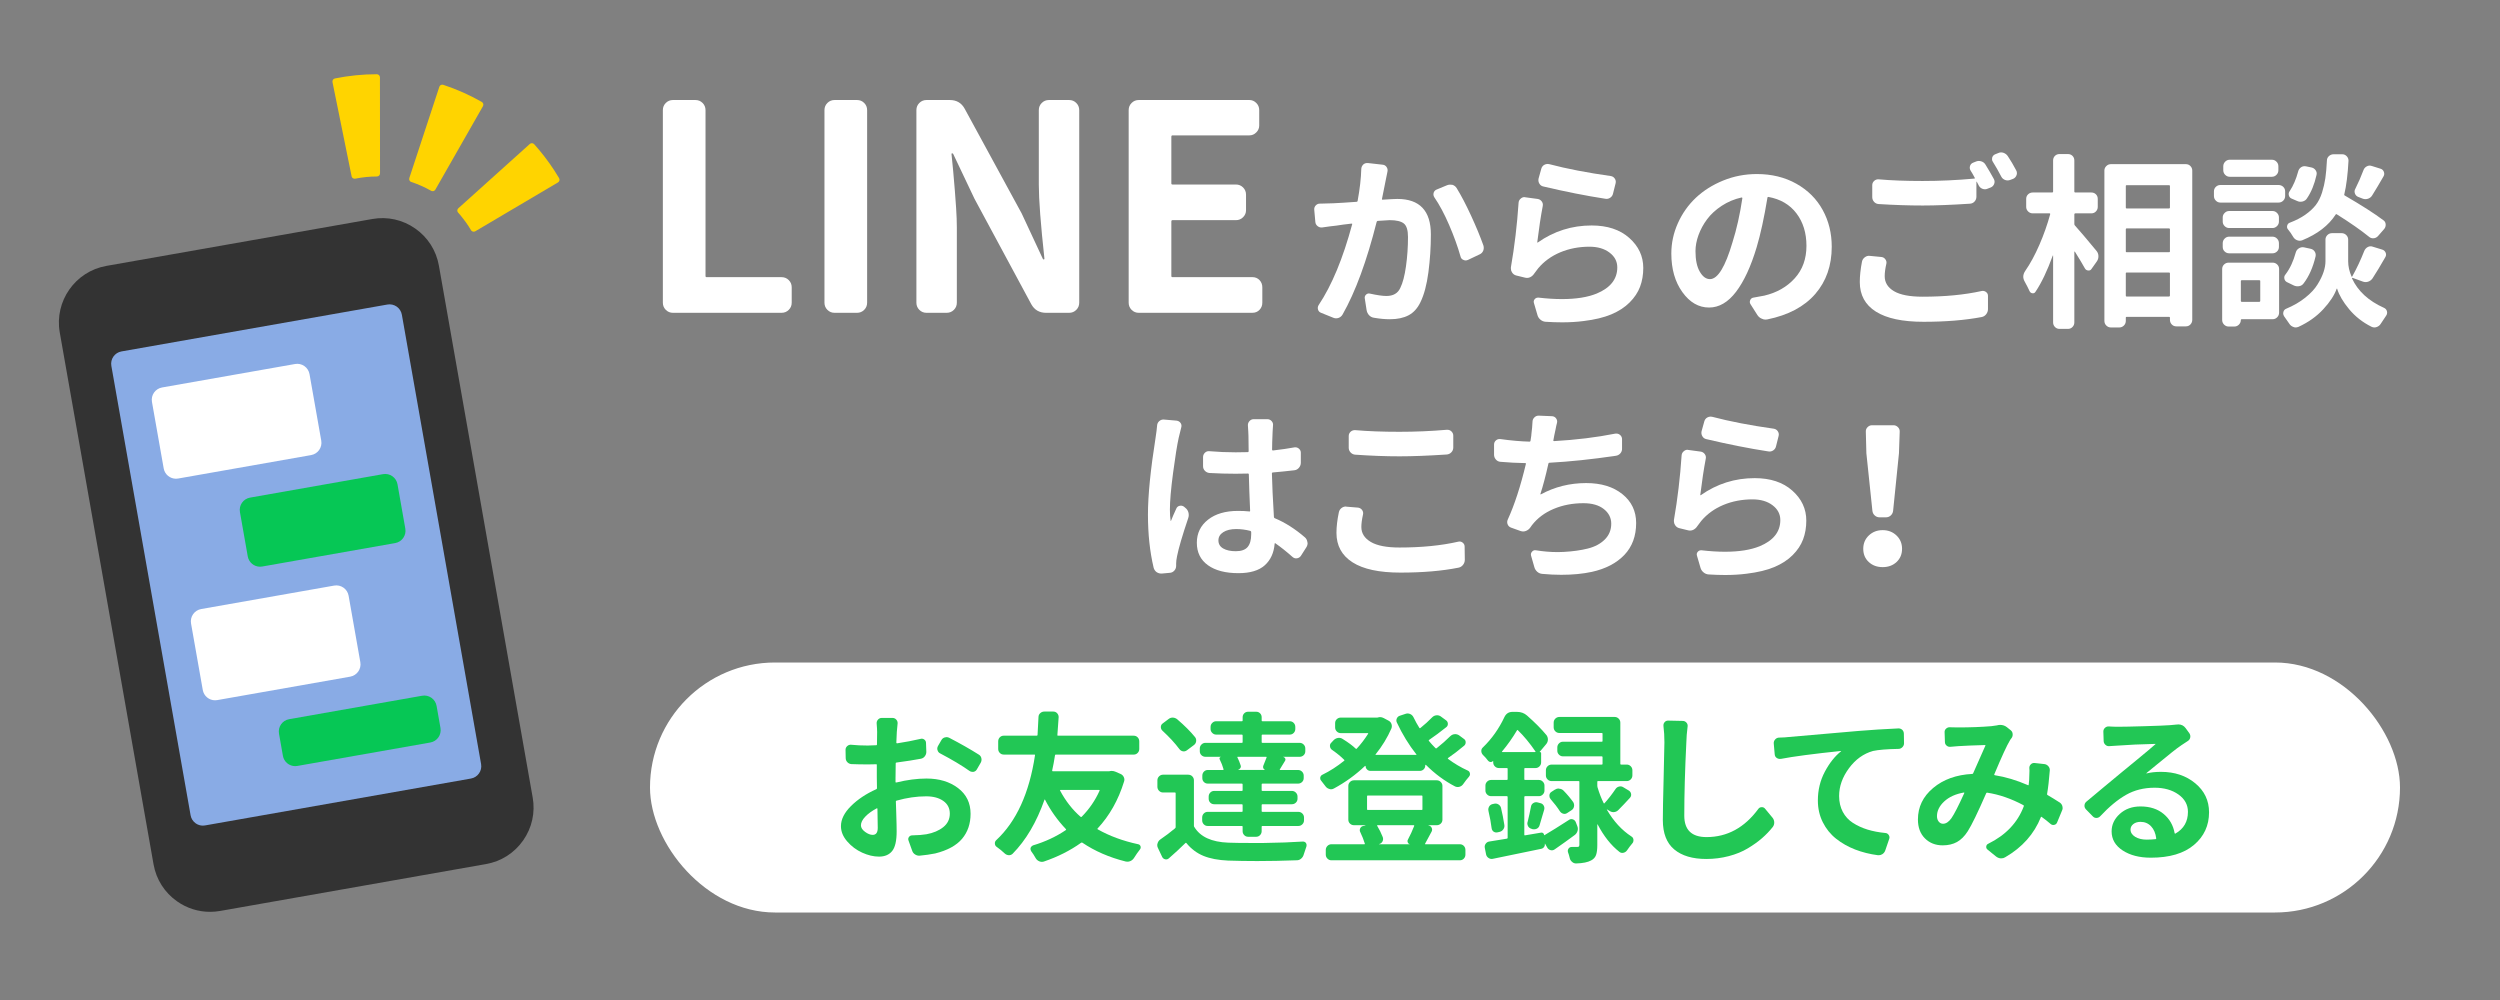 <?xml version="1.0" encoding="UTF-8"?><svg id="ol" xmlns="http://www.w3.org/2000/svg" width="200" height="80" viewBox="0 0 200 80"><rect x="0" y="0" width="200" height="80" fill="#808080" stroke="none"/><defs><style>.cls-1{fill:#ffd400;}.cls-2{fill:#89abe5;}.cls-3{fill:#06c755;}.cls-4{fill:#fff;}.cls-5{fill:#22c755;}.cls-6{fill:#333;}</style></defs><path class="cls-4" d="M92.567,34.047c.01-.146.068-.266.176-.359.107-.092.229-.134.366-.124l1.025.088c.137.02.241.083.315.19.072.107.09.225.051.352-.068.273-.137.552-.205.835-.127.576-.276,1.507-.447,2.79-.171,1.285-.256,2.269-.256,2.952,0,.342.02.64.059.894,0,.01.005.015.015.015s.015-.005.015-.015c.098-.254.239-.581.425-.981.049-.117.137-.19.264-.22s.244-.005.352.073l.103.088c.127.098.21.223.249.374s.034.3-.015.446c-.469,1.387-.767,2.402-.894,3.047-.049.244-.073.439-.073.586v.19c0,.146-.049.273-.146.381s-.215.166-.352.176l-.645.059h-.059c-.127,0-.249-.039-.366-.117-.117-.088-.195-.205-.234-.352-.303-1.279-.454-2.695-.454-4.248,0-1.533.205-3.594.615-6.182.059-.381.098-.693.117-.938ZM104.403,42.997c.107.098.171.225.19.381.01.029.015.054.015.073,0,.117-.034.229-.103.337l-.439.688c-.078.107-.183.171-.315.19-.131.02-.251-.02-.358-.117-.459-.41-.913-.771-1.362-1.084-.029-.029-.049-.02-.059.029-.059.732-.322,1.309-.791,1.729s-1.172.63-2.109.63c-1.035,0-1.849-.213-2.439-.637-.591-.426-.886-1.023-.886-1.795,0-.762.298-1.377.894-1.846s1.396-.703,2.402-.703c.352,0,.654.015.908.044.039.01.059-.005.059-.044-.049-1.123-.083-2.095-.103-2.915,0-.049-.02-.073-.059-.073-.225.01-.557.015-.996.015-.693,0-1.387-.02-2.08-.059-.146-.01-.271-.065-.374-.169-.102-.102-.153-.227-.153-.373v-.732c0-.137.052-.254.153-.352.104-.098.228-.137.374-.117.684.059,1.377.088,2.08.088.439,0,.767-.005.981-.015.039-.01.059-.034.059-.073,0-.176-.003-.386-.008-.63s-.007-.441-.007-.593-.005-.271-.015-.359c0-.107-.01-.264-.029-.469-.01-.137.031-.256.125-.359.092-.102.207-.153.344-.153h1.084c.137,0,.251.052.344.153.093.104.13.223.11.359-.01.146-.02.298-.029.454-.029.635-.044,1.128-.044,1.479,0,.039.024.059.073.059.674-.078,1.245-.161,1.714-.249.137-.02.256.015.359.103.102.088.153.195.153.322v.806c0,.146-.049.278-.146.396s-.22.186-.366.205c-.586.068-1.162.127-1.729.176-.049,0-.073.024-.073.073.02.869.073,2.031.161,3.486,0,.049.024.083.073.103.82.342,1.626.854,2.417,1.538ZM100.096,42.748v-.19c0-.039-.024-.068-.073-.088-.381-.098-.757-.146-1.128-.146-.43,0-.774.083-1.033.249s-.388.386-.388.659c0,.283.127.498.381.645s.591.22,1.011.22c.439,0,.754-.112.945-.337.189-.225.285-.562.285-1.011Z"/><path class="cls-4" d="M107.107,40.99c.029-.146.103-.264.22-.352.107-.078.22-.117.337-.117.02,0,.044.005.073.015l.908.073c.137.02.244.083.322.19s.103.229.073.366c-.088.391-.132.723-.132.996,0,.498.251.896.754,1.193.503.299,1.268.447,2.293.447,1.777,0,3.35-.156,4.717-.469.127-.029.242-.002.344.08.104.084.154.188.154.315l.015,1.055c0,.146-.047.281-.14.403-.093.121-.212.197-.358.227-1.318.264-2.871.396-4.658.396-1.689,0-2.964-.273-3.823-.82s-1.289-1.333-1.289-2.358c0-.488.063-1.035.19-1.641ZM108.425,36.376c-.146-.01-.271-.068-.374-.176-.102-.107-.153-.234-.153-.381v-.938c0-.137.052-.251.153-.345.104-.092.228-.134.374-.124,1.006.088,2.183.132,3.53.132,1.279,0,2.539-.054,3.779-.161h.059c.117,0,.22.039.308.117.107.098.161.215.161.352v.952c0,.146-.051.273-.154.381-.102.107-.227.166-.373.176-1.484.098-2.739.146-3.765.146-1.113,0-2.295-.044-3.545-.132Z"/><path class="cls-4" d="M129.236,34.691c.137-.02.256.013.359.096.102.083.158.188.168.314v.762c.01.156-.034.291-.132.402-.098.113-.22.179-.366.198-1.914.283-3.687.469-5.317.557-.039,0-.063.02-.073.059-.215.967-.43,1.782-.645,2.446,0,.01.002.018.008.021.004.006.012.008.021.008,1.113-.605,2.324-.908,3.633-.908,1.201,0,2.168.296,2.9.887s1.099,1.359,1.099,2.307c0,1.045-.315,1.896-.944,2.557-.631.658-1.497,1.11-2.601,1.354-.723.156-1.538.234-2.446.234-.479,0-.981-.024-1.509-.073-.156-.01-.293-.066-.41-.168-.117-.104-.195-.228-.234-.374l-.264-.923c-.029-.117-.003-.222.081-.314.082-.093.183-.13.3-.11.605.098,1.191.146,1.758.146.166,0,.327-.005.483-.015.723-.039,1.364-.129,1.926-.271.562-.141,1.014-.383,1.355-.725s.513-.762.513-1.26c0-.469-.198-.859-.593-1.172-.396-.312-.94-.469-1.634-.469-.859,0-1.65.151-2.373.454s-1.304.737-1.743,1.304c-.049.059-.098.127-.146.205-.088.117-.2.203-.337.256-.137.055-.278.057-.425.008l-.776-.278c-.127-.049-.215-.137-.264-.264s-.044-.254.015-.381c.537-1.172,1.021-2.656,1.45-4.453.01-.039-.01-.059-.059-.059-.654-.01-1.313-.044-1.978-.103-.146-.01-.269-.07-.366-.184-.098-.111-.146-.241-.146-.388v-.806c0-.137.052-.249.153-.337.104-.088.223-.122.359-.103.84.117,1.616.186,2.329.205.039,0,.063-.02.073-.059,0-.029.012-.109.037-.242.023-.131.036-.231.036-.3.049-.381.078-.708.088-.981,0-.137.049-.254.146-.352s.21-.146.337-.146h.029l1.055.044c.137.01.244.068.322.176s.103.225.073.352c-.039.137-.081.325-.124.563-.045.24-.076.389-.096.447l-.073.396c-.01.039.01.059.059.059,1.748-.098,3.384-.298,4.907-.601Z"/><path class="cls-4" d="M134.528,36.435c.01-.137.068-.249.176-.337.088-.078.186-.117.293-.117.029,0,.054.005.073.015l.981.132c.137.02.246.086.329.197.083.113.11.237.081.374-.156.82-.303,1.787-.439,2.9,0,.01.005.018.015.022s.02.002.029-.008c1.289-.908,2.725-1.362,4.307-1.362,1.26,0,2.264.332,3.01.996.748.664,1.121,1.465,1.121,2.402,0,.547-.086,1.048-.256,1.501-.172.455-.45.875-.836,1.26-.386.387-.874.703-1.465.953-.591.248-1.33.427-2.219.534-.527.068-1.099.103-1.714.103-.42,0-.859-.015-1.318-.044-.156-.01-.296-.065-.417-.169-.123-.102-.203-.227-.242-.373l-.278-.952c-.039-.117-.02-.222.059-.315.078-.092.181-.134.308-.124.674.078,1.299.117,1.875.117,1.123,0,2.046-.146,2.769-.439,1.104-.459,1.655-1.157,1.655-2.095,0-.479-.208-.874-.623-1.187s-.949-.469-1.604-.469c-.84,0-1.616.149-2.329.446-.713.299-1.304.726-1.772,1.282-.127.166-.229.303-.308.41-.088.137-.198.237-.329.3-.133.064-.271.076-.418.037l-.718-.176c-.137-.039-.244-.122-.322-.249-.059-.088-.088-.186-.088-.293v-.103c.293-1.689.498-3.413.615-5.171ZM136.505,35.131c-.137-.029-.242-.104-.314-.227-.074-.122-.096-.257-.066-.403l.22-.791c.039-.137.117-.239.234-.308.088-.049.176-.073.264-.073.039,0,.083.005.132.015,1.406.371,3.047.688,4.922.952.137.02.244.086.322.198s.103.236.073.373l-.205.82c-.029.146-.105.262-.228.344-.122.084-.256.11-.402.081-1.523-.234-3.174-.562-4.951-.981Z"/><path class="cls-4" d="M151.726,44.96c-.293.273-.664.41-1.113.41s-.82-.137-1.113-.41-.439-.625-.439-1.055.148-.786.447-1.069c.297-.283.666-.425,1.105-.425s.808.142,1.105.425.447.64.447,1.069-.146.781-.439,1.055ZM150.364,41.386c-.146,0-.273-.049-.381-.146s-.171-.22-.19-.366l-.483-4.614-.044-1.714c-.01-.146.037-.271.139-.373.104-.104.223-.154.359-.154h1.714c.137,0,.257.051.358.154.104.102.149.227.14.373l-.059,1.714-.469,4.614c-.02.146-.083.269-.19.366s-.234.146-.381.146h-.513Z"/><rect class="cls-4" x="52" y="53" width="140" height="20" rx="10" ry="10"/><path class="cls-5" d="M71.642,62.156v.406c0,.034.021.047.063.038.863-.212,1.667-.317,2.412-.317,1.016,0,1.857.254,2.526.762s1.003,1.193,1.003,2.057c0,.796-.227,1.462-.679,2-.453.537-1.171.929-2.152,1.174-.381.076-.796.136-1.244.178-.127.009-.248-.023-.361-.096-.115-.071-.193-.171-.235-.298l-.292-.812c-.042-.102-.031-.196.031-.286.064-.088.15-.133.261-.133.466-.009.847-.038,1.143-.089.55-.102.999-.292,1.346-.571s.521-.639.521-1.079c0-.432-.174-.771-.521-1.016s-.804-.368-1.371-.368c-.762,0-1.549.114-2.361.343-.042.009-.063.029-.063.063.009.254.02.567.031.939.014.372.021.677.025.914.005.237.007.419.007.546,0,.753-.12,1.278-.362,1.574-.24.296-.59.444-1.047.444-.432,0-.88-.105-1.346-.317s-.865-.51-1.199-.896c-.335-.385-.502-.793-.502-1.225,0-.542.269-1.079.807-1.612.537-.533,1.212-.981,2.024-1.346.034-.017.051-.042.051-.076-.009-.187-.013-.47-.013-.851v-1.016c0-.042-.017-.06-.051-.051-.296.009-.508.013-.635.013-.517,0-.965-.009-1.346-.025-.127-.009-.234-.06-.324-.152-.088-.093-.133-.203-.133-.33l-.013-.66c0-.118.044-.218.134-.298.088-.081.192-.117.311-.108.415.042.859.063,1.333.063.144,0,.372-.009.686-.025.034,0,.051-.021.051-.063.009-.288.013-.618.013-.99,0-.161-.013-.39-.038-.686-.009-.118.027-.222.108-.312.08-.088.18-.133.298-.133h.863c.118,0,.218.045.298.133.081.09.117.193.108.312-.025.263-.047.486-.063.673-.009.237-.021.524-.038.863,0,.034.021.051.063.051.669-.102,1.291-.22,1.866-.355.11-.034.212-.017.305.051s.14.161.14.279l.025.711c0,.127-.04.243-.121.35-.08.105-.184.171-.311.196-.533.102-1.185.203-1.955.305-.042,0-.063.021-.063.063-.009.245-.013.609-.013,1.092ZM69.814,66.79c.271,0,.406-.187.406-.559s-.009-.885-.025-1.536c-.009-.034-.029-.042-.063-.025-.381.203-.686.426-.914.666-.229.242-.343.473-.343.692,0,.187.11.359.33.521s.423.241.609.241ZM75.222,60.277c-.11-.051-.182-.136-.216-.254-.017-.042-.025-.085-.025-.127,0-.067.017-.136.051-.203l.279-.482c.06-.11.148-.182.267-.216.051-.017.098-.025.14-.025.076,0,.148.017.216.051.897.466,1.692.918,2.387,1.358.102.067.165.161.19.279.009.042.013.08.013.114,0,.085-.021.165-.063.241l-.317.546c-.06.102-.148.165-.267.19h-.089c-.085,0-.161-.025-.229-.076-.609-.432-1.388-.897-2.336-1.396Z"/><path class="cls-5" d="M88.743,61.699c.067-.017.131-.025.19-.025.102,0,.203.021.305.063l.406.178c.118.051.205.136.26.254.056.118.062.237.02.355-.457,1.481-1.164,2.733-2.12,3.758-.025.025-.021.047.013.063.939.533,2.019.931,3.237,1.193.093.017.156.072.19.165.009.034.013.063.013.089,0,.06-.021.114-.063.165-.161.203-.317.428-.47.673-.076.118-.174.203-.292.254-.076.034-.152.051-.229.051-.051,0-.098-.004-.14-.013-1.32-.33-2.479-.834-3.479-1.511-.034-.017-.067-.013-.102.013-.863.618-1.854,1.117-2.971,1.498-.051.017-.105.025-.165.025-.067,0-.131-.013-.19-.038-.127-.051-.225-.131-.292-.241-.118-.212-.241-.402-.368-.571-.034-.06-.053-.121-.058-.184-.004-.064.016-.121.058-.172s.093-.089.152-.114c.965-.288,1.837-.694,2.615-1.219.034-.025.038-.051.013-.076-.677-.711-1.235-1.498-1.676-2.361,0-.009-.006-.013-.02-.013-.012,0-.019.004-.019.013-.635,1.803-1.485,3.246-2.552,4.329-.093.085-.199.123-.317.114s-.225-.055-.317-.14c-.194-.187-.406-.359-.635-.521-.102-.067-.152-.165-.152-.292,0-.093.034-.174.102-.241,1.616-1.498,2.653-3.767,3.11-6.805.009-.034-.004-.051-.038-.051h-2.463c-.127,0-.232-.044-.317-.134-.085-.088-.127-.192-.127-.311v-.609c0-.127.042-.234.127-.324.085-.088.19-.133.317-.133h2.641c.034,0,.055-.017.063-.051.025-.347.051-.825.076-1.435,0-.127.047-.232.14-.317s.203-.127.33-.127h.711c.127,0,.23.045.311.133.081.09.121.193.121.312-.034.55-.067,1.028-.102,1.435-.009.034.009.051.051.051h6.056c.127,0,.232.045.317.133.085.09.127.197.127.324v.609c0,.118-.042.223-.127.311-.085.09-.19.134-.317.134h-6.233c-.034,0-.055.017-.063.051-.067.44-.144.851-.229,1.231,0,.034.017.051.051.051h4.52ZM87.968,63.248c.017-.034.004-.051-.038-.051h-3.098c-.034,0-.042.017-.025.051.448.838.994,1.536,1.638,2.095.034.025.063.025.089,0,.609-.618,1.088-1.316,1.435-2.095Z"/><path class="cls-5" d="M95.07,61.978c.127,0,.232.045.317.133.085.09.127.193.127.312v3.644c0,.042.013.076.038.102.474.778,1.375,1.193,2.704,1.244.466.017,1.045.025,1.739.025h1.104c1.202-.017,2.247-.055,3.136-.114.102,0,.182.038.241.114.034.06.051.114.051.165,0,.034-.004.072-.013.114-.076.203-.148.419-.216.647-.034.127-.102.235-.203.323-.102.09-.216.134-.343.134-1.126.042-2.184.063-3.174.063-.821,0-1.6-.013-2.336-.038-.778-.034-1.433-.159-1.962-.374-.528-.217-.983-.557-1.364-1.022-.025-.034-.051-.038-.076-.013-.448.44-.893.851-1.333,1.231-.085.076-.182.102-.292.076s-.19-.089-.241-.19l-.343-.724c-.034-.067-.051-.14-.051-.216,0-.051.009-.098.025-.14.034-.127.102-.229.203-.305.423-.288.821-.588,1.193-.901.034-.025.051-.06.051-.102v-2.717c0-.034-.021-.051-.063-.051h-.952c-.118,0-.222-.045-.312-.133-.088-.09-.133-.197-.133-.324v-.521c0-.118.045-.222.133-.312.09-.088.193-.133.312-.133h2.031ZM95.603,58.969c.076.093.105.203.089.33s-.076.229-.178.305l-.559.419c-.102.076-.209.104-.324.082-.113-.021-.209-.082-.285-.184-.339-.457-.791-.948-1.358-1.473-.085-.085-.125-.184-.12-.299.004-.113.053-.205.146-.272l.457-.343c.102-.085.216-.127.343-.127h.013c.136.009.254.055.355.14.584.499,1.058.974,1.422,1.422ZM97.571,60.734c-.017-.034-.017-.07,0-.107.017-.039.047-.062.089-.07v-.013h-1.219c-.127,0-.235-.042-.323-.127-.09-.085-.134-.19-.134-.317v-.216c0-.127.044-.235.134-.323.088-.09.196-.134.323-.134h2.907c.042,0,.063-.017.063-.051v-.546c0-.042-.021-.063-.063-.063h-2.057c-.118,0-.223-.044-.311-.134-.09-.088-.134-.192-.134-.311v-.165c0-.127.044-.235.134-.323.088-.09.192-.134.311-.134h2.057c.042,0,.063-.017.063-.051v-.267c0-.127.042-.232.127-.317s.19-.127.317-.127h.635c.127,0,.232.042.317.127s.127.19.127.317v.267c0,.034.021.051.063.051h2.184c.127,0,.232.044.317.134.085.088.127.196.127.323v.165c0,.118-.042.223-.127.311-.085.09-.19.134-.317.134h-2.184c-.042,0-.063.021-.063.063v.546c0,.034.021.051.063.051h2.971c.127,0,.234.044.324.134.088.088.133.196.133.323v.216c0,.127-.045.232-.133.317-.09.085-.197.127-.324.127h-1.308v.013c.076.017.129.06.159.127.029.067.022.131-.02.19-.194.33-.334.559-.419.686-.017.025-.004.038.038.038h1.422c.127,0,.234.045.324.133.088.09.133.197.133.324v.19c0,.127-.045.232-.133.317-.09.085-.197.127-.324.127h-2.844c-.042,0-.063.021-.063.063v.47c0,.034.021.051.063.051h2.349c.127,0,.235.045.323.133.09.09.134.197.134.324v.165c0,.127-.044.232-.134.317-.088.085-.196.127-.323.127h-2.349c-.042,0-.063.021-.063.063v.495c0,.034.021.051.063.051h2.869c.127,0,.234.045.324.133.088.09.133.197.133.324v.216c0,.127-.045.235-.133.323-.09.09-.197.134-.324.134h-2.869c-.042,0-.063.017-.063.051v.368c0,.118-.042.223-.127.311-.085.09-.19.134-.317.134h-.635c-.127,0-.232-.044-.317-.134-.085-.088-.127-.192-.127-.311v-.368c0-.034-.021-.051-.063-.051h-2.729c-.127,0-.232-.044-.317-.134-.085-.088-.127-.196-.127-.323v-.216c0-.127.042-.234.127-.324.085-.088.19-.133.317-.133h2.729c.042,0,.063-.017.063-.051v-.495c0-.042-.021-.063-.063-.063h-2.209c-.127,0-.232-.042-.317-.127s-.127-.19-.127-.317v-.165c0-.127.042-.234.127-.324.085-.088.19-.133.317-.133h2.209c.042,0,.063-.017.063-.051v-.47c0-.042-.021-.063-.063-.063h-2.717c-.127,0-.232-.042-.317-.127s-.127-.19-.127-.317v-.19c0-.127.042-.234.127-.324.085-.088.19-.133.317-.133h1.206c.042,0,.06-.017.051-.051-.076-.271-.182-.542-.317-.812ZM101.214,61.597h.013-.013c-.067-.025-.116-.07-.146-.133-.03-.064-.032-.13-.007-.197.085-.203.174-.428.267-.673.009-.034-.004-.051-.038-.051h-2.272c-.034,0-.042.017-.025.051.102.203.187.41.254.622.034.085.027.163-.02.234-.046.072-.111.121-.196.146h2.184Z"/><path class="cls-5" d="M116.029,58.893c.093-.093.203-.146.33-.159.127-.012.245.016.355.083l.394.292c.093.06.142.146.146.26.004.115-.036.21-.121.286-.466.39-.897.72-1.295.99-.009.009-.013.019-.013.032,0,.012.004.022.013.031.499.372,1.028.686,1.587.939.093.042.148.114.165.216.009.025.013.047.013.063,0,.076-.029.148-.089.216-.152.169-.305.364-.457.584-.076.11-.176.182-.299.216-.122.034-.238.025-.349-.025-.847-.44-1.625-1.016-2.336-1.727-.009-.009-.019-.011-.032-.006-.012.004-.019.01-.019.019v.025c0,.127-.042.232-.127.317s-.19.127-.317.127h-3.936c-.11,0-.203-.038-.279-.114s-.114-.165-.114-.267c0-.009-.013-.017-.038-.025-.745.711-1.578,1.316-2.501,1.815-.076.042-.152.063-.229.063-.042,0-.085-.009-.127-.025-.127-.034-.229-.102-.305-.203-.118-.161-.232-.309-.343-.444-.06-.06-.089-.127-.089-.203v-.063c.025-.11.085-.187.178-.229.593-.288,1.172-.66,1.739-1.117.034-.025.034-.051,0-.076-.263-.263-.588-.529-.978-.8-.093-.067-.146-.161-.159-.279-.012-.118.023-.216.108-.292l.203-.216c.102-.093.218-.148.349-.165.132-.017.252.013.362.089.448.279.796.537,1.041.774.025.025.051.025.076,0,.33-.355.635-.753.914-1.193.017-.034.009-.051-.025-.051h-2.158c-.127,0-.235-.045-.323-.133-.09-.09-.134-.197-.134-.324v-.343c0-.127.044-.232.134-.317.088-.085.196-.127.323-.127h2.92c.017,0,.038-.004.063-.013.051-.017.102-.025.152-.025.102,0,.199.025.292.076l.381.203c.118.06.199.148.241.267s.042.237,0,.355c-.321.736-.745,1.431-1.27,2.082-.025.025-.017.038.025.038h3.225c.034,0,.038-.013.013-.038-.601-.762-1.121-1.612-1.562-2.552-.051-.11-.051-.22,0-.33s.136-.182.254-.216l.457-.152c.051-.017.102-.025.152-.025.076,0,.148.017.216.051.11.051.194.136.254.254.152.313.309.597.47.851.025.034.051.038.076.013.347-.279.664-.567.952-.863.093-.093.203-.146.33-.158.127-.014.241.015.343.082l.432.317c.093.067.142.159.146.272.004.115-.036.206-.121.273-.474.381-.936.724-1.384,1.028-.034.025-.038.051-.013.076.152.187.33.381.533.584.025.025.055.025.089,0,.406-.321.771-.644,1.092-.965ZM114.277,66.015v.013l.013.013c.11.017.19.076.241.178s.051.203,0,.305c-.22.423-.394.745-.521.965-.025.034-.017.051.025.051h2.755c.127,0,.232.045.317.133.085.09.127.197.127.324v.368c0,.127-.042.235-.127.323-.085.09-.19.134-.317.134h-10.283c-.118,0-.222-.044-.312-.134-.088-.088-.133-.196-.133-.323v-.368c0-.127.045-.234.133-.324.09-.088.193-.133.312-.133h2.641c.042,0,.055-.017.038-.051-.093-.305-.212-.605-.355-.901-.06-.102-.065-.205-.02-.312.047-.105.125-.171.235-.196l.178-.038c.009-.009.013-.015.013-.02,0-.004-.004-.006-.013-.006h-.901c-.127,0-.234-.042-.324-.127-.088-.085-.133-.19-.133-.317v-2.704c0-.118.045-.223.133-.311.09-.09.197-.134.324-.134h6.614c.127,0,.235.044.323.134.09.088.134.192.134.311v2.704c0,.127-.044.232-.134.317-.088.085-.196.127-.323.127h-.66ZM109.415,63.641c-.034,0-.051.021-.051.063v1.041c0,.034.017.051.051.051h4.329c.034,0,.051-.017.051-.051v-1.041c0-.042-.017-.063-.051-.063h-4.329ZM113.134,66.079c.017-.042.004-.063-.038-.063h-2.895c-.042,0-.051.017-.025.051.169.279.317.58.444.901.042.118.036.232-.019.343-.056.11-.146.182-.273.216-.009,0-.013.002-.013.007,0,.004.004.006.013.006h2.463c-.076-.017-.131-.063-.165-.14s-.034-.148,0-.216c.194-.364.364-.732.508-1.104Z"/><path class="cls-5" d="M123.278,66.612c.06-.017.114-.007.165.032.051.037.08.091.089.158,0,.017.009.021.025.013.517-.305,1.168-.711,1.955-1.219.093-.067.194-.085.305-.051s.19.105.241.216l.127.33c.051.127.058.254.019.381-.037.127-.107.232-.209.317-.524.39-1.062.774-1.612,1.155-.102.076-.212.1-.33.07-.118-.03-.207-.096-.267-.197l-.178-.317h-.025c.017.102-.004.19-.063.267s-.136.123-.229.14c-1.862.39-3.152.656-3.872.8-.118.025-.23.002-.336-.07-.106-.071-.172-.167-.197-.285l-.102-.521c-.025-.118-.002-.229.07-.33.071-.102.167-.161.285-.178.364-.06.834-.136,1.409-.229.042-.009.063-.029.063-.063v-3.275c0-.042-.021-.063-.063-.063h-1.257c-.127,0-.234-.044-.324-.134-.088-.088-.133-.192-.133-.311v-.406c0-.118.045-.223.133-.311.09-.09.197-.134.324-.134h1.257c.042,0,.063-.021.063-.063v-.838c0-.034-.021-.051-.063-.051h-.635c-.127,0-.235-.045-.323-.133-.09-.09-.134-.197-.134-.324v-.089c0-.009-.002-.015-.007-.019-.004-.005-.01-.003-.019.006-.06.06-.127.085-.203.076s-.14-.047-.19-.114c-.127-.169-.263-.321-.406-.457-.085-.093-.127-.199-.127-.317,0-.11.042-.203.127-.279.711-.686,1.286-1.498,1.727-2.438.136-.271.347-.406.635-.406h.368c.313,0,.58.098.8.292.644.567,1.164,1.092,1.562,1.574.076.11.112.23.108.362-.005.131-.049.247-.134.349l-.521.622c-.009.009-.009.013,0,.013.076,0,.114.034.114.102v.724c0,.127-.044.234-.134.324-.088.088-.196.133-.323.133h-.825c-.042,0-.063.017-.063.051v.838c0,.042.021.063.063.063h1.104c.118,0,.222.044.312.134.088.088.133.192.133.311v.406c0,.118-.045.223-.133.311-.09.09-.193.134-.312.134h-1.104c-.042,0-.063.021-.063.063v3.021c0,.042.017.06.051.051l1.282-.216ZM119.076,64.873c-.009-.042-.013-.08-.013-.114,0-.076.021-.152.063-.229.067-.11.161-.178.279-.203l.114-.025c.118-.034.232-.019.343.044.11.064.182.155.216.273.11.457.199.91.267,1.358.025.127.002.245-.069.355-.072.11-.172.182-.299.216l-.165.038c-.042.009-.08.013-.114.013-.067,0-.136-.021-.203-.063-.093-.067-.148-.161-.165-.279-.051-.423-.136-.885-.254-1.384ZM120.167,60.112c-.025.034-.021.051.013.051h2.628c.042,0,.051-.017.025-.051-.457-.669-.927-1.235-1.409-1.701-.025-.025-.047-.021-.063.013-.355.601-.753,1.164-1.193,1.688ZM123.164,66.028c-.034.118-.105.207-.216.267-.076.034-.152.051-.229.051-.042,0-.085-.004-.127-.013l-.063-.025c-.127-.034-.22-.102-.279-.203-.042-.076-.063-.152-.063-.229,0-.042.009-.085.025-.127.102-.415.19-.821.267-1.219.017-.118.076-.212.178-.279s.212-.089.33-.063l.241.063c.118.025.207.091.267.196.06.106.072.219.038.337-.034.11-.093.309-.178.597s-.148.504-.19.647ZM129.46,64.809c-.093.093-.205.146-.337.159-.131.012-.251-.02-.361-.096l-.19-.114c-.009-.009-.015-.011-.019-.007-.005.005-.007.011-.007.02.542.931,1.197,1.646,1.968,2.146.11.067.165.169.165.305,0,.093-.029.174-.089.241-.152.178-.296.368-.432.571-.076.102-.174.165-.292.19s-.225,0-.317-.076c-.669-.524-1.248-1.257-1.739-2.196,0-.009-.004-.011-.013-.007-.009.005-.013.011-.013.02v1.638c0,.347-.034.613-.102.8s-.199.33-.394.432c-.263.144-.66.225-1.193.241h-.013c-.118,0-.225-.042-.317-.127-.102-.085-.165-.19-.19-.317-.034-.152-.08-.309-.14-.47-.025-.102-.009-.194.051-.279s.144-.127.254-.127h.432c.067,0,.114-.013.14-.038s.038-.072.038-.14v-5.04c0-.034-.017-.051-.051-.051h-2.171c-.127,0-.235-.045-.323-.133-.09-.09-.134-.197-.134-.324v-.406c0-.127.044-.234.134-.324.088-.088.196-.133.323-.133h4.012c.042,0,.063-.017.063-.051v-.546c0-.042-.021-.063-.063-.063h-3.11c-.118,0-.223-.045-.311-.133-.09-.09-.134-.193-.134-.312v-.267c0-.127.044-.234.134-.324.088-.088.192-.133.311-.133h3.11c.042,0,.063-.017.063-.051v-.597c0-.034-.021-.051-.063-.051h-3.39c-.127,0-.234-.044-.324-.134-.088-.088-.133-.196-.133-.323v-.368c0-.127.045-.234.133-.324.09-.088.197-.133.324-.133h4.431c.118,0,.222.045.312.133.088.09.133.197.133.324v3.301c0,.034.021.051.063.051h.457c.118,0,.222.045.312.133.088.09.133.197.133.324v.406c0,.127-.045.234-.133.324-.09.088-.193.133-.312.133h-2.311c-.034,0-.051.017-.051.051v.317c0,.042.004.08.013.114.144.482.309.91.495,1.282.017.034.038.038.063.013.313-.347.609-.728.889-1.143.067-.102.163-.167.285-.197.123-.029.235-.01.337.058l.444.267c.102.067.161.158.178.273.017.113-.013.213-.089.298-.321.355-.635.686-.939.99ZM124.04,63.92c-.06-.076-.089-.161-.089-.254,0-.144.055-.25.165-.317l.254-.165c.102-.067.207-.102.317-.102.017,0,.034.004.051.013.136.009.25.06.343.152.305.313.567.626.787.939.042.076.063.156.063.241,0,.034-.004.067-.013.102-.025.127-.093.225-.203.292l-.33.216c-.067.051-.14.076-.216.076-.034,0-.067-.004-.102-.013-.118-.034-.212-.102-.279-.203-.194-.305-.444-.631-.749-.978Z"/><path class="cls-5" d="M133.079,58.093c-.017-.118.011-.223.083-.311.071-.09.167-.134.285-.134l1.168.025c.118,0,.218.044.299.134.08.088.111.192.095.311-.06.457-.093.88-.102,1.27-.11,2.209-.165,4.164-.165,5.865,0,1.143.593,1.714,1.777,1.714,1.659,0,3.043-.753,4.151-2.26.06-.085.146-.129.261-.134.113-.004.205.036.272.121l.609.736c.085.11.127.237.127.381,0,.127-.038.241-.114.343-.254.321-.542.622-.863.901s-.7.55-1.137.812c-.436.263-.941.47-1.517.622s-1.177.229-1.803.229c-1.101,0-1.955-.254-2.564-.762s-.914-1.291-.914-2.349c0-.635.021-1.75.063-3.346.042-1.595.063-2.554.063-2.875,0-.466-.025-.897-.076-1.295Z"/><path class="cls-5" d="M142.458,60.709c-.118.017-.227-.009-.323-.076-.098-.067-.15-.165-.159-.292l-.076-.863c-.009-.118.027-.225.108-.317.08-.093.18-.144.298-.152.355-.009.626-.025.812-.051.245-.017,2.095-.178,5.548-.482,1.016-.085,2.082-.152,3.199-.203h.025c.11,0,.207.038.292.114.085.085.127.19.127.317l.013.762c0,.118-.045.223-.133.311-.09.09-.193.134-.312.134-.914.017-1.591.072-2.031.165-.762.212-1.405.673-1.93,1.384s-.787,1.451-.787,2.222c0,.474.098.895.292,1.264.194.367.468.664.818.889.352.224.741.401,1.168.533.428.131.904.222,1.429.272.11.009.196.062.261.159.062.097.078.196.044.298l-.317.927c-.042.127-.118.229-.229.305-.093.06-.19.089-.292.089h-.063c-.651-.085-1.261-.237-1.828-.457s-1.075-.508-1.523-.863-.804-.796-1.066-1.32-.394-1.104-.394-1.739c0-.838.187-1.605.559-2.305.372-.697.804-1.241,1.295-1.631.009,0,.011-.004.007-.013-.005-.009-.011-.013-.02-.013-2.192.229-3.796.44-4.812.635Z"/><path class="cls-5" d="M164.758,64.187c.11.067.187.165.229.292.017.06.025.114.025.165,0,.067-.017.136-.051.203l-.394.952c-.042.102-.116.165-.222.19-.106.025-.201.004-.286-.063-.245-.212-.486-.402-.724-.571-.025-.025-.047-.021-.063.013-.542,1.354-1.494,2.425-2.856,3.212-.093.06-.194.089-.305.089h-.076c-.127-.017-.245-.067-.355-.152l-.673-.546c-.085-.067-.12-.152-.108-.254.014-.102.066-.174.159-.216,1.405-.694,2.353-1.692,2.844-2.996.017-.034.009-.063-.025-.089-.981-.524-1.951-.859-2.907-1.003-.042,0-.067.017-.076.051-.669,1.532-1.159,2.543-1.473,3.034-.254.397-.542.686-.863.863s-.702.267-1.143.267c-.575,0-1.05-.187-1.422-.559s-.559-.876-.559-1.511c0-.999.406-1.839,1.219-2.52.812-.682,1.854-1.057,3.123-1.124.034,0,.06-.017.076-.051.559-1.278.885-2.015.978-2.209.017-.034.009-.051-.025-.051-.897.025-1.612.055-2.146.089-.152.009-.355.025-.609.051-.118.017-.225-.013-.317-.089s-.14-.174-.14-.292l-.025-.774c-.009-.118.031-.218.121-.298.088-.081.192-.117.311-.108.203.009.406.013.609.013,1.007,0,1.908-.034,2.704-.102.144-.017.292-.038.444-.063.085-.025.169-.038.254-.038.203,0,.381.06.533.178l.317.254c.093.076.144.176.152.299.009.122-.021.23-.089.323-.06.067-.105.136-.14.203-.229.372-.644,1.273-1.244,2.704-.009.034.004.055.038.063.863.136,1.752.402,2.666.8.034.017.051.004.051-.038.009-.093.021-.22.038-.381.017-.288.025-.537.025-.749,0-.076-.004-.148-.013-.216,0-.11.04-.205.121-.286.08-.08.18-.116.298-.107l.8.089c.118.017.22.074.305.171.085.098.123.21.114.337-.06.762-.131,1.388-.216,1.879-.009.042.004.072.038.089.279.161.597.355.952.584ZM156.113,65.457c.22-.313.562-.981,1.028-2.006.009-.017.009-.029,0-.038s-.017-.013-.025-.013c-.669.118-1.195.357-1.58.717-.386.36-.578.752-.578,1.175,0,.178.047.323.14.438.093.113.207.171.343.171.237,0,.461-.148.673-.444Z"/><path class="cls-5" d="M174.135,57.966c.042-.009.085-.013.127-.013.245,0,.44.098.584.292l.305.419c.067.102.091.212.069.33-.021.118-.082.212-.184.279-.178.11-.352.225-.521.343-.203.136-.461.328-.774.578-.313.249-.7.564-1.162.945-.461.381-.751.618-.869.711,0,.017.004.025.013.025.33-.085.715-.127,1.155-.127,1.092,0,2.006.305,2.742.914s1.104,1.384,1.104,2.323c0,1.058-.402,1.928-1.206,2.608-.804.682-1.955,1.022-3.453,1.022-.905,0-1.654-.192-2.247-.577-.593-.386-.889-.896-.889-1.53,0-.533.218-.999.653-1.396.437-.397.988-.597,1.657-.597.753,0,1.369.199,1.847.597.479.397.772.91.883,1.536.009.042.029.055.063.038.669-.381,1.003-.961,1.003-1.739,0-.567-.254-1.03-.762-1.391-.508-.359-1.143-.539-1.904-.539-.854,0-1.616.19-2.285.571s-1.354.948-2.057,1.701c-.085.093-.187.142-.305.146-.118.005-.22-.04-.305-.133l-.546-.559c-.076-.085-.114-.178-.114-.279,0-.136.051-.245.152-.33.271-.22.756-.624,1.453-1.213.699-.588,1.171-.979,1.416-1.174.102-.085.506-.417,1.213-.996.706-.58,1.187-.984,1.44-1.213.009,0,.011-.006.007-.02-.005-.012-.011-.015-.02-.006-1.151.025-2.171.072-3.06.14-.194.009-.394.021-.597.038-.118.017-.225-.015-.317-.096-.093-.08-.144-.18-.152-.298l-.025-.774c0-.118.044-.218.134-.299.088-.08.192-.116.311-.107.254.017.495.025.724.025.406,0,1.117-.015,2.133-.045,1.016-.029,1.688-.057,2.019-.082.203-.017.385-.034.546-.051ZM171.749,67.17c.245,0,.479-.013.698-.038.034,0,.051-.021.051-.063-.051-.406-.188-.728-.412-.965-.225-.237-.506-.355-.845-.355-.237,0-.43.06-.577.178-.148.118-.223.263-.223.432,0,.237.123.432.368.584s.559.229.939.229Z"/><path class="cls-4" d="M53.837,25.025c-.225,0-.415-.078-.573-.236-.156-.156-.235-.348-.235-.572v-15.408c0-.225.079-.416.235-.572.158-.158.349-.236.573-.236h1.797c.225,0,.415.078.573.236.156.156.235.348.235.572v13.274c0,.06.03.09.09.09h5.997c.225,0,.416.079.572.235.158.158.236.349.236.573v1.235c0,.225-.078.416-.236.572-.156.158-.348.236-.572.236h-8.692Z"/><path class="cls-4" d="M66.765,25.025c-.225,0-.415-.078-.573-.236-.156-.156-.235-.348-.235-.572v-15.408c0-.225.079-.416.235-.572.158-.158.349-.236.573-.236h1.797c.225,0,.415.078.573.236.156.156.235.348.235.572v15.408c0,.225-.079.416-.235.572-.158.158-.349.236-.573.236h-1.797Z"/><path class="cls-4" d="M74.12,25.025c-.225,0-.415-.078-.573-.236-.156-.156-.235-.348-.235-.572v-15.408c0-.225.079-.416.235-.572.158-.158.349-.236.573-.236h1.864c.539,0,.936.232,1.19.696l4.56,8.378,1.685,3.616c.015.045.041.067.079.067.037,0,.056-.022.056-.067-.3-2.755-.449-4.725-.449-5.907v-5.975c0-.225.079-.416.235-.572.158-.158.349-.236.573-.236h1.617c.225,0,.415.078.573.236.156.156.235.348.235.572v15.408c0,.225-.079.416-.235.572-.158.158-.349.236-.573.236h-1.842c-.539,0-.936-.232-1.19-.696l-4.537-8.423-1.707-3.594c-.015-.03-.041-.045-.078-.045-.038,0-.057.015-.057.045.03.225.075.682.135,1.37s.104,1.217.135,1.583c.03.367.063.835.102,1.404.037.569.056,1.078.056,1.527v6.02c0,.225-.079.416-.235.572-.158.158-.349.236-.573.236h-1.617Z"/><path class="cls-4" d="M91.102,25.025c-.225,0-.415-.078-.573-.236-.156-.156-.235-.348-.235-.572v-15.408c0-.225.079-.416.235-.572.158-.158.349-.236.573-.236h8.85c.21,0,.394.078.55.236.158.156.236.348.236.572v1.235c0,.21-.078.394-.236.55-.156.158-.34.236-.55.236h-6.154c-.06,0-.09.037-.09.112v3.729c0,.06.03.09.09.09h5.076c.225,0,.415.079.573.235.156.158.235.349.235.573v1.258c0,.21-.079.394-.235.55-.158.158-.349.236-.573.236h-5.076c-.06,0-.09.037-.09.112v4.357c0,.06.03.09.09.09h6.401c.225,0,.412.079.562.235.149.158.225.349.225.573v1.235c0,.225-.075.416-.225.572-.149.158-.337.236-.562.236h-9.097Z"/><path class="cls-4" d="M108.902,13.512c.01-.137.063-.254.161-.352.088-.078.19-.117.308-.117h.059l1.172.132c.137.01.244.071.322.183.078.113.103.237.073.374-.059.283-.107.522-.146.718-.01.01-.107.498-.293,1.465-.01.049.01.068.059.059.605-.039.996-.059,1.172-.059,1.787,0,2.681.947,2.681,2.842,0,1.016-.066,2.024-.197,3.025-.133,1.001-.345,1.799-.638,2.395-.234.488-.552.838-.952,1.047-.4.21-.898.315-1.494.315-.391,0-.811-.039-1.26-.117-.156-.02-.288-.086-.396-.198s-.176-.251-.205-.417l-.146-.938c-.02-.117.015-.217.103-.3s.19-.11.308-.081c.576.127,1.016.19,1.318.19.547,0,.918-.215,1.113-.645.195-.391.347-.967.454-1.729s.161-1.543.161-2.344c0-.547-.112-.908-.337-1.084s-.601-.264-1.128-.264c-.127,0-.444.02-.952.059-.039,0-.068.024-.088.073-.791,3.135-1.699,5.605-2.725,7.412-.078.137-.188.229-.33.278s-.28.044-.417-.015l-.981-.396c-.127-.049-.208-.137-.242-.264-.034-.127-.017-.244.052-.352,1.055-1.582,1.948-3.735,2.681-6.46.01-.02.01-.034,0-.044s-.024-.015-.044-.015c-.527.059-.933.112-1.216.161-.293.029-.669.078-1.128.146-.137.02-.262-.015-.374-.103s-.173-.2-.183-.337l-.088-.981c-.01-.137.034-.254.132-.352s.215-.142.352-.132h.029c.127,0,.469-.01,1.025-.029.449-.02,1.069-.059,1.86-.117.039,0,.063-.024.073-.073.176-.957.273-1.812.293-2.563ZM114.747,15.782c-.049-.068-.073-.146-.073-.234,0-.039.005-.078.015-.117.039-.127.117-.215.234-.264l.85-.352c.078-.029.156-.044.234-.044.059,0,.122.005.19.015.146.049.259.137.337.264.361.586.744,1.318,1.149,2.197s.735,1.675.989,2.388c.02.068.029.137.029.205s-.015.142-.044.22c-.059.137-.156.234-.293.293l-.923.439c-.068.029-.132.044-.19.044s-.117-.015-.176-.044c-.127-.049-.205-.142-.234-.278-.225-.791-.527-1.628-.908-2.512s-.776-1.624-1.187-2.22Z"/><path class="cls-4" d="M121.486,16.222c.01-.137.068-.249.176-.337.088-.078.186-.117.293-.117.029,0,.054.005.073.015l.981.132c.137.02.246.086.329.197.083.113.11.237.081.374-.156.82-.303,1.787-.439,2.9,0,.01.005.018.015.022s.02.002.029-.008c1.289-.908,2.725-1.362,4.307-1.362,1.26,0,2.264.332,3.01.996.748.664,1.121,1.465,1.121,2.402,0,.547-.086,1.048-.256,1.501-.172.455-.45.875-.836,1.26-.386.387-.874.703-1.465.953-.591.248-1.33.427-2.219.534-.527.068-1.099.103-1.714.103-.42,0-.859-.015-1.318-.044-.156-.01-.296-.065-.417-.169-.123-.102-.203-.227-.242-.373l-.278-.952c-.039-.117-.02-.222.059-.315.078-.092.181-.134.308-.124.674.078,1.299.117,1.875.117,1.123,0,2.046-.146,2.769-.439,1.104-.459,1.655-1.157,1.655-2.095,0-.479-.208-.874-.623-1.187s-.949-.469-1.604-.469c-.84,0-1.616.149-2.329.446-.713.299-1.304.726-1.772,1.282-.127.166-.229.303-.308.41-.088.137-.198.237-.329.3-.133.064-.271.076-.418.037l-.718-.176c-.137-.039-.244-.122-.322-.249-.059-.088-.088-.186-.088-.293v-.103c.293-1.689.498-3.413.615-5.171ZM123.464,14.918c-.137-.029-.242-.104-.314-.227-.074-.122-.096-.257-.066-.403l.22-.791c.039-.137.117-.239.234-.308.088-.049.176-.073.264-.073.039,0,.083.005.132.015,1.406.371,3.047.688,4.922.952.137.02.244.086.322.198s.103.236.073.373l-.205.82c-.029.146-.105.262-.228.344-.122.084-.256.11-.402.081-1.523-.234-3.174-.562-4.951-.981Z"/><path class="cls-4" d="M141.381,25.553c-.049.01-.098.015-.146.015-.098,0-.195-.024-.293-.073-.146-.059-.264-.156-.352-.293l-.557-.879c-.059-.098-.063-.202-.015-.314s.132-.179.249-.198c.312-.049.605-.103.879-.161.996-.234,1.807-.695,2.432-1.385.625-.688.938-1.555.938-2.6,0-1.025-.267-1.89-.798-2.593-.533-.703-1.282-1.143-2.249-1.318-.039-.01-.063.01-.073.059-.264,1.602-.552,2.925-.864,3.97-.459,1.533-1.009,2.72-1.647,3.56-.641.84-1.36,1.26-2.161,1.26-.83,0-1.541-.41-2.132-1.23s-.886-1.851-.886-3.091c0-.84.176-1.65.527-2.432s.83-1.457,1.436-2.029c.605-.57,1.333-1.029,2.183-1.377.85-.346,1.748-.52,2.695-.52,1.191,0,2.246.259,3.164.776s1.619,1.216,2.102,2.095c.484.879.726,1.86.726,2.944,0,1.504-.439,2.764-1.318,3.779s-2.158,1.694-3.838,2.036ZM136.796,22.33c.625,0,1.226-.981,1.802-2.944.332-1.045.596-2.222.791-3.53,0-.02-.005-.034-.015-.044s-.024-.015-.044-.015c-.576.127-1.106.35-1.589.666-.484.318-.875.677-1.172,1.077-.299.4-.527.823-.689,1.267-.16.445-.241.872-.241,1.282,0,.703.114,1.253.345,1.647.229.396.5.594.812.594Z"/><path class="cls-4" d="M148.96,20.924c.029-.137.104-.251.227-.344s.257-.13.403-.11l.908.088c.137.01.246.071.329.183.083.113.11.232.081.359-.088.381-.132.713-.132.996,0,.508.249.908.747,1.201s1.26.439,2.285.439c1.777,0,3.35-.151,4.717-.454.127-.029.244-.005.352.073s.161.181.161.308v1.069c0,.146-.047.281-.139.402-.094.122-.213.198-.359.228-1.338.254-2.891.381-4.658.381-1.68,0-2.949-.271-3.809-.813-.859-.541-1.289-1.33-1.289-2.365,0-.488.059-1.035.176-1.641ZM157.646,13.644c-.068-.117-.083-.239-.044-.366s.122-.215.249-.264l.22-.088c.137-.059.278-.066.425-.021.146.043.259.129.337.256.225.361.449.747.674,1.157.068.127.078.257.029.388-.049.133-.137.228-.264.286l-.264.103c-.127.059-.259.063-.396.015s-.239-.137-.308-.264-.122-.229-.161-.308c0-.01-.005-.012-.015-.008-.01.006-.015.013-.015.022v1.187c0,.146-.049.273-.146.381s-.22.166-.366.176c-1.494.098-2.754.146-3.779.146-1.113,0-2.29-.039-3.53-.117-.146-.01-.269-.068-.366-.176s-.146-.234-.146-.381v-.952c0-.137.051-.251.154-.345.102-.092.222-.134.358-.124.996.088,2.168.132,3.516.132,1.357,0,2.734-.063,4.131-.19.049,0,.063-.02.044-.059-.117-.225-.229-.42-.337-.586ZM159.434,12.955c-.049-.068-.073-.142-.073-.22,0-.049.005-.093.015-.132.039-.127.122-.215.249-.264l.22-.088c.078-.039.156-.059.234-.059.068,0,.132.01.19.029.146.049.264.137.352.264.234.352.459.732.674,1.143.039.068.059.142.059.22,0,.059-.01.112-.029.161-.049.137-.137.234-.264.293l-.234.088c-.068.029-.142.044-.22.044-.059,0-.117-.01-.176-.029-.146-.049-.254-.137-.322-.264-.234-.449-.459-.845-.674-1.187Z"/><path class="cls-4" d="M166.021,17.071c-.049,0-.073.024-.073.073v.776c0,.049.015.088.044.117.371.41.947,1.089,1.729,2.036.098.117.148.254.153.41s-.036.298-.124.425l-.425.601c-.059.098-.146.142-.264.132s-.205-.063-.264-.161c-.166-.303-.435-.752-.806-1.348-.01-.01-.02-.012-.029-.008-.01.006-.015.013-.015.022v5.654c0,.137-.049.257-.146.358-.098.104-.22.154-.366.154h-.674c-.146,0-.269-.051-.366-.154-.098-.102-.146-.222-.146-.358v-5.347c0-.01-.005-.015-.015-.015s-.015.005-.015.015c-.439,1.211-.898,2.173-1.377,2.886-.059.098-.142.14-.249.124-.107-.014-.186-.075-.234-.183-.107-.234-.234-.483-.381-.747-.078-.137-.117-.269-.117-.396,0-.156.054-.312.161-.469.4-.576.776-1.27,1.128-2.08s.64-1.626.864-2.446c.01-.049-.005-.073-.044-.073h-1.348c-.146,0-.271-.052-.374-.153-.102-.104-.153-.223-.153-.359v-.645c0-.146.052-.269.153-.366.104-.098.228-.146.374-.146h1.553c.049,0,.073-.024.073-.073v-2.49c0-.146.049-.269.146-.366s.22-.146.366-.146h.674c.146,0,.269.049.366.146s.146.22.146.366v2.49c0,.049.024.073.073.073h1.289c.146,0,.269.049.366.146s.146.22.146.366v.645c0,.137-.049.256-.146.359-.098.102-.22.153-.366.153h-1.289ZM168.351,13.644c0-.137.051-.257.154-.358.102-.104.227-.154.373-.154h5.991c.146,0,.269.051.366.154.098.102.146.222.146.358v11.938c0,.146-.049.271-.146.373-.098.104-.22.154-.366.154h-.762c-.146,0-.269-.051-.366-.154-.098-.102-.146-.227-.146-.373v-.176c0-.039-.024-.059-.073-.059h-3.398c-.039,0-.059.02-.059.059v.264c0,.146-.052.271-.153.373-.104.104-.228.154-.374.154h-.659c-.146,0-.271-.051-.373-.154-.104-.102-.154-.227-.154-.373v-12.026ZM173.595,14.874c0-.039-.024-.059-.073-.059h-3.398c-.039,0-.059.02-.059.059v1.729c0,.049.02.073.059.073h3.398c.049,0,.073-.024.073-.073v-1.729ZM173.595,18.346c0-.049-.024-.073-.073-.073h-3.398c-.039,0-.059.024-.059.073v1.772c0,.039.02.059.059.059h3.398c.049,0,.073-.02.073-.059v-1.772ZM170.064,23.648c0,.049.02.073.059.073h3.398c.049,0,.073-.024.073-.073v-1.787c0-.039-.024-.059-.073-.059h-3.398c-.039,0-.059.02-.059.059v1.787Z"/><path class="cls-4" d="M182.285,14.801c.146,0,.271.049.374.146.102.098.153.22.153.366v.366c0,.146-.052.271-.153.373-.104.104-.228.154-.374.154h-4.658c-.137,0-.257-.051-.358-.154-.104-.102-.154-.227-.154-.373v-.366c0-.146.051-.269.154-.366.102-.098.222-.146.358-.146h4.658ZM181.816,21.012c.137,0,.257.049.358.146.104.098.154.22.154.366v3.486c0,.146-.051.271-.154.374-.102.102-.222.153-.358.153h-2.476c-.049,0-.073.02-.073.059,0,.146-.052.271-.153.374-.104.102-.223.153-.359.153h-.469c-.137,0-.256-.052-.359-.153-.102-.104-.153-.228-.153-.374v-4.072c0-.146.052-.269.153-.366.104-.098.223-.146.359-.146h3.53ZM181.802,16.881c.137,0,.256.051.359.154.102.102.153.222.153.358v.337c0,.137-.052.256-.153.359-.104.102-.223.153-.359.153h-3.472c-.137,0-.257-.052-.358-.153-.104-.104-.154-.223-.154-.359v-.337c0-.137.051-.257.154-.358.102-.104.222-.154.358-.154h3.472ZM178.33,20.265c-.137,0-.257-.049-.358-.146-.104-.098-.154-.22-.154-.366v-.293c0-.146.051-.271.154-.373.102-.104.222-.154.358-.154h3.472c.137,0,.256.051.359.154.102.102.153.227.153.373v.293c0,.146-.052.269-.153.366-.104.098-.223.146-.359.146h-3.472ZM181.758,12.779c.137,0,.257.051.358.154.104.102.154.227.154.373v.308c0,.146-.051.271-.154.374-.102.102-.222.153-.358.153h-3.384c-.137,0-.256-.052-.359-.153-.102-.104-.153-.228-.153-.374v-.308c0-.146.052-.271.153-.373.104-.104.223-.154.359-.154h3.384ZM180.82,22.477c0-.039-.024-.059-.073-.059h-1.406c-.049,0-.073.02-.073.059v1.597c0,.049.024.073.073.073h1.406c.049,0,.073-.024.073-.073v-1.597ZM189.8,22.271c-.088.127-.205.215-.352.264s-.293.044-.439-.015l-.806-.293c-.02,0-.032.003-.036.007-.006.006-.008.018-.008.037.469,1.016,1.323,1.802,2.563,2.358.127.059.205.151.234.278.01.039.015.073.015.103,0,.088-.024.166-.073.234-.156.225-.303.444-.439.659-.078.127-.19.215-.337.264-.059.02-.117.029-.176.029-.078,0-.156-.02-.234-.059-.703-.352-1.297-.818-1.779-1.398-.484-.581-.804-1.126-.96-1.634,0-.01-.007-.015-.022-.015-.014,0-.021.005-.021.015-.176.508-.532,1.053-1.069,1.634-.537.58-1.201,1.052-1.992,1.413-.078.029-.151.044-.22.044s-.132-.015-.19-.044c-.137-.049-.244-.137-.322-.264-.127-.195-.264-.391-.41-.586-.049-.078-.073-.156-.073-.234,0-.039.005-.073.015-.103.029-.127.103-.215.22-.264.586-.244,1.096-.539,1.531-.887.434-.346.762-.697.98-1.055.221-.355.381-.688.484-.996.102-.307.153-.593.153-.856v-1.743c0-.137.052-.256.153-.359.104-.102.228-.153.374-.153h.762c.146,0,.271.052.374.153.102.104.153.223.153.359v1.743c0,.391.088.791.264,1.201,0,.02.007.029.022.029.014,0,.026-.005.036-.015.352-.625.674-1.309.967-2.051.059-.137.151-.239.278-.308s.259-.078.396-.029l.762.234c.127.039.217.12.271.241.054.123.047.242-.021.359-.391.684-.732,1.25-1.025,1.699ZM184.292,22.667c-.088.127-.21.203-.366.228s-.303.002-.439-.066l-.542-.264c-.107-.059-.174-.151-.197-.278-.025-.127.007-.239.095-.337.352-.459.625-1.045.82-1.758.039-.137.119-.244.241-.322s.252-.107.389-.088l.542.117c.146.029.259.103.337.22s.103.249.073.396c-.205.869-.522,1.587-.952,2.153ZM190.664,17.613c.117.078.181.188.19.33s-.029.266-.117.373l-.498.571c-.098.107-.218.166-.359.176s-.266-.034-.373-.132c-.625-.508-1.479-1.104-2.563-1.787-.039-.029-.068-.024-.088.015-.566.879-1.46,1.567-2.681,2.065-.137.049-.273.047-.41-.008-.137-.053-.244-.148-.322-.285-.117-.205-.249-.396-.396-.571-.078-.088-.103-.19-.073-.308s.098-.195.205-.234c.488-.186.905-.4,1.252-.645s.625-.503.836-.776c.209-.273.375-.605.498-.996.121-.391.209-.773.264-1.149.053-.376.095-.843.124-1.399,0-.146.054-.269.161-.366s.234-.146.381-.146h.688c.137,0,.254.051.352.154.098.102.146.222.146.358-.059,1.104-.171,2.002-.337,2.695-.02.039-.01.068.029.088,1.377.801,2.407,1.46,3.091,1.978ZM183.853,13.717c.039-.146.117-.259.234-.337s.249-.103.396-.073l.425.088c.146.029.261.105.344.227.083.123.105.252.066.389-.166.742-.42,1.362-.762,1.86-.078.127-.195.21-.352.249s-.303.024-.439-.044l-.439-.19c-.117-.049-.19-.137-.22-.264s-.005-.239.073-.337c.283-.43.508-.952.674-1.567ZM189.082,13.6c.049-.127.137-.225.264-.293s.259-.078.396-.029l.703.22c.127.039.215.122.264.249s.039.249-.029.366c-.342.596-.645,1.104-.908,1.523-.078.127-.19.215-.337.264s-.293.044-.439-.015l-.337-.132c-.127-.049-.215-.14-.264-.271-.049-.133-.039-.257.029-.374.244-.488.464-.991.659-1.509Z"/><path class="cls-6" d="M42.614,63.796l-7.502-42.543c-.213-1.21-.884-2.265-1.891-2.969-1.006-.706-2.228-.979-3.438-.763l-21.272,3.751c-2.497.44-4.171,2.831-3.73,5.329l7.502,42.544c.213,1.21.884,2.264,1.891,2.969.782.548,1.693.833,2.629.833.269,0,.539-.023.809-.071l21.272-3.751c1.21-.213,2.265-.885,2.969-1.892.705-1.007.976-2.228.762-3.438Z"/><path class="cls-2" d="M32.148,25.174c-.046-.261-.193-.493-.411-.646-.217-.151-.485-.212-.747-.165l-21.271,3.751c-.544.096-.907.614-.811,1.158l6.339,35.951c.046.261.193.493.411.646.169.118.369.181.573.181.058,0,.116-.005.174-.016l21.271-3.751c.544-.096.907-.614.811-1.158l-6.339-35.951Z"/><path class="cls-1" d="M44.755,14.441c.016-.064.007-.131-.027-.188-.472-.798-1.013-1.563-1.608-2.272-.125-.15-.254-.299-.385-.444-.044-.049-.105-.078-.171-.082-.066-.004-.13.019-.179.063l-5.715,5.14c-.102.091-.12.253-.019.35.053.059.108.12.162.185.323.39.618.795.87,1.222.007.012.015.023.024.033.033.039.078.068.128.081.064.016.131.007.188-.027l6.618-3.91c.057-.033.098-.088.114-.152Z"/><path class="cls-1" d="M30.395,6.185c0-.137-.112-.247-.248-.247-1.125.001-2.254.115-3.355.338-.064.013-.121.051-.157.106-.036.055-.049.122-.036.186l1.529,7.533c.008.041.027.079.053.11.015.018.033.034.053.047.055.036.122.049.186.036.567-.116,1.151-.174,1.735-.175.137-0.0.247-.111.247-.248l-.007-7.687Z"/><path class="cls-1" d="M38.637,8.494c.068-.119.026-.27-.092-.338-.976-.557-2.015-1.018-3.086-1.371-.13-.043-.27.028-.312.158l-2.402,7.302c-.021.062-.016.13.014.189.009.017.019.033.031.048.029.035.068.062.112.076.551.181,1.086.419,1.588.705.057.033.125.041.188.024.063-.017.117-.059.15-.116l3.809-6.677Z"/><path class="cls-4" d="M25.7,35.25l-.938-5.318c-.046-.261-.193-.493-.411-.646-.217-.151-.485-.213-.747-.165l-10.636,1.876c-.544.096-.907.614-.811,1.158l.938,5.317c.085.485.507.826.983.826.058,0,.116-.005.175-.016l10.636-1.875c.544-.096.907-.614.811-1.158Z"/><path class="cls-4" d="M27.889,47.658c-.046-.261-.193-.493-.411-.646-.217-.151-.483-.213-.747-.165l-10.637,1.876c-.261.046-.493.193-.646.411-.152.217-.212.486-.165.747l.938,5.317c.085.485.507.826.983.826.058,0,.116-.005.175-.016l10.636-1.875c.544-.096.907-.614.811-1.158l-.938-5.318Z"/><path class="cls-3" d="M32.425,42.289l-.625-3.546c-.046-.261-.193-.493-.411-.646-.217-.151-.484-.212-.747-.165l-10.636,1.876c-.544.096-.907.614-.811,1.158l.625,3.545c.085.485.507.826.983.826.058,0,.116-.005.175-.016l10.636-1.875c.544-.096.907-.614.811-1.158Z"/><path class="cls-3" d="M34.926,56.47c-.046-.261-.193-.493-.411-.646-.217-.151-.485-.213-.747-.165l-10.637,1.876c-.544.096-.907.614-.811,1.158l.312,1.772c.085.485.507.826.983.826.058,0,.116-.005.175-.016l10.637-1.875c.544-.096.907-.614.811-1.158l-.312-1.773Z"/></svg>